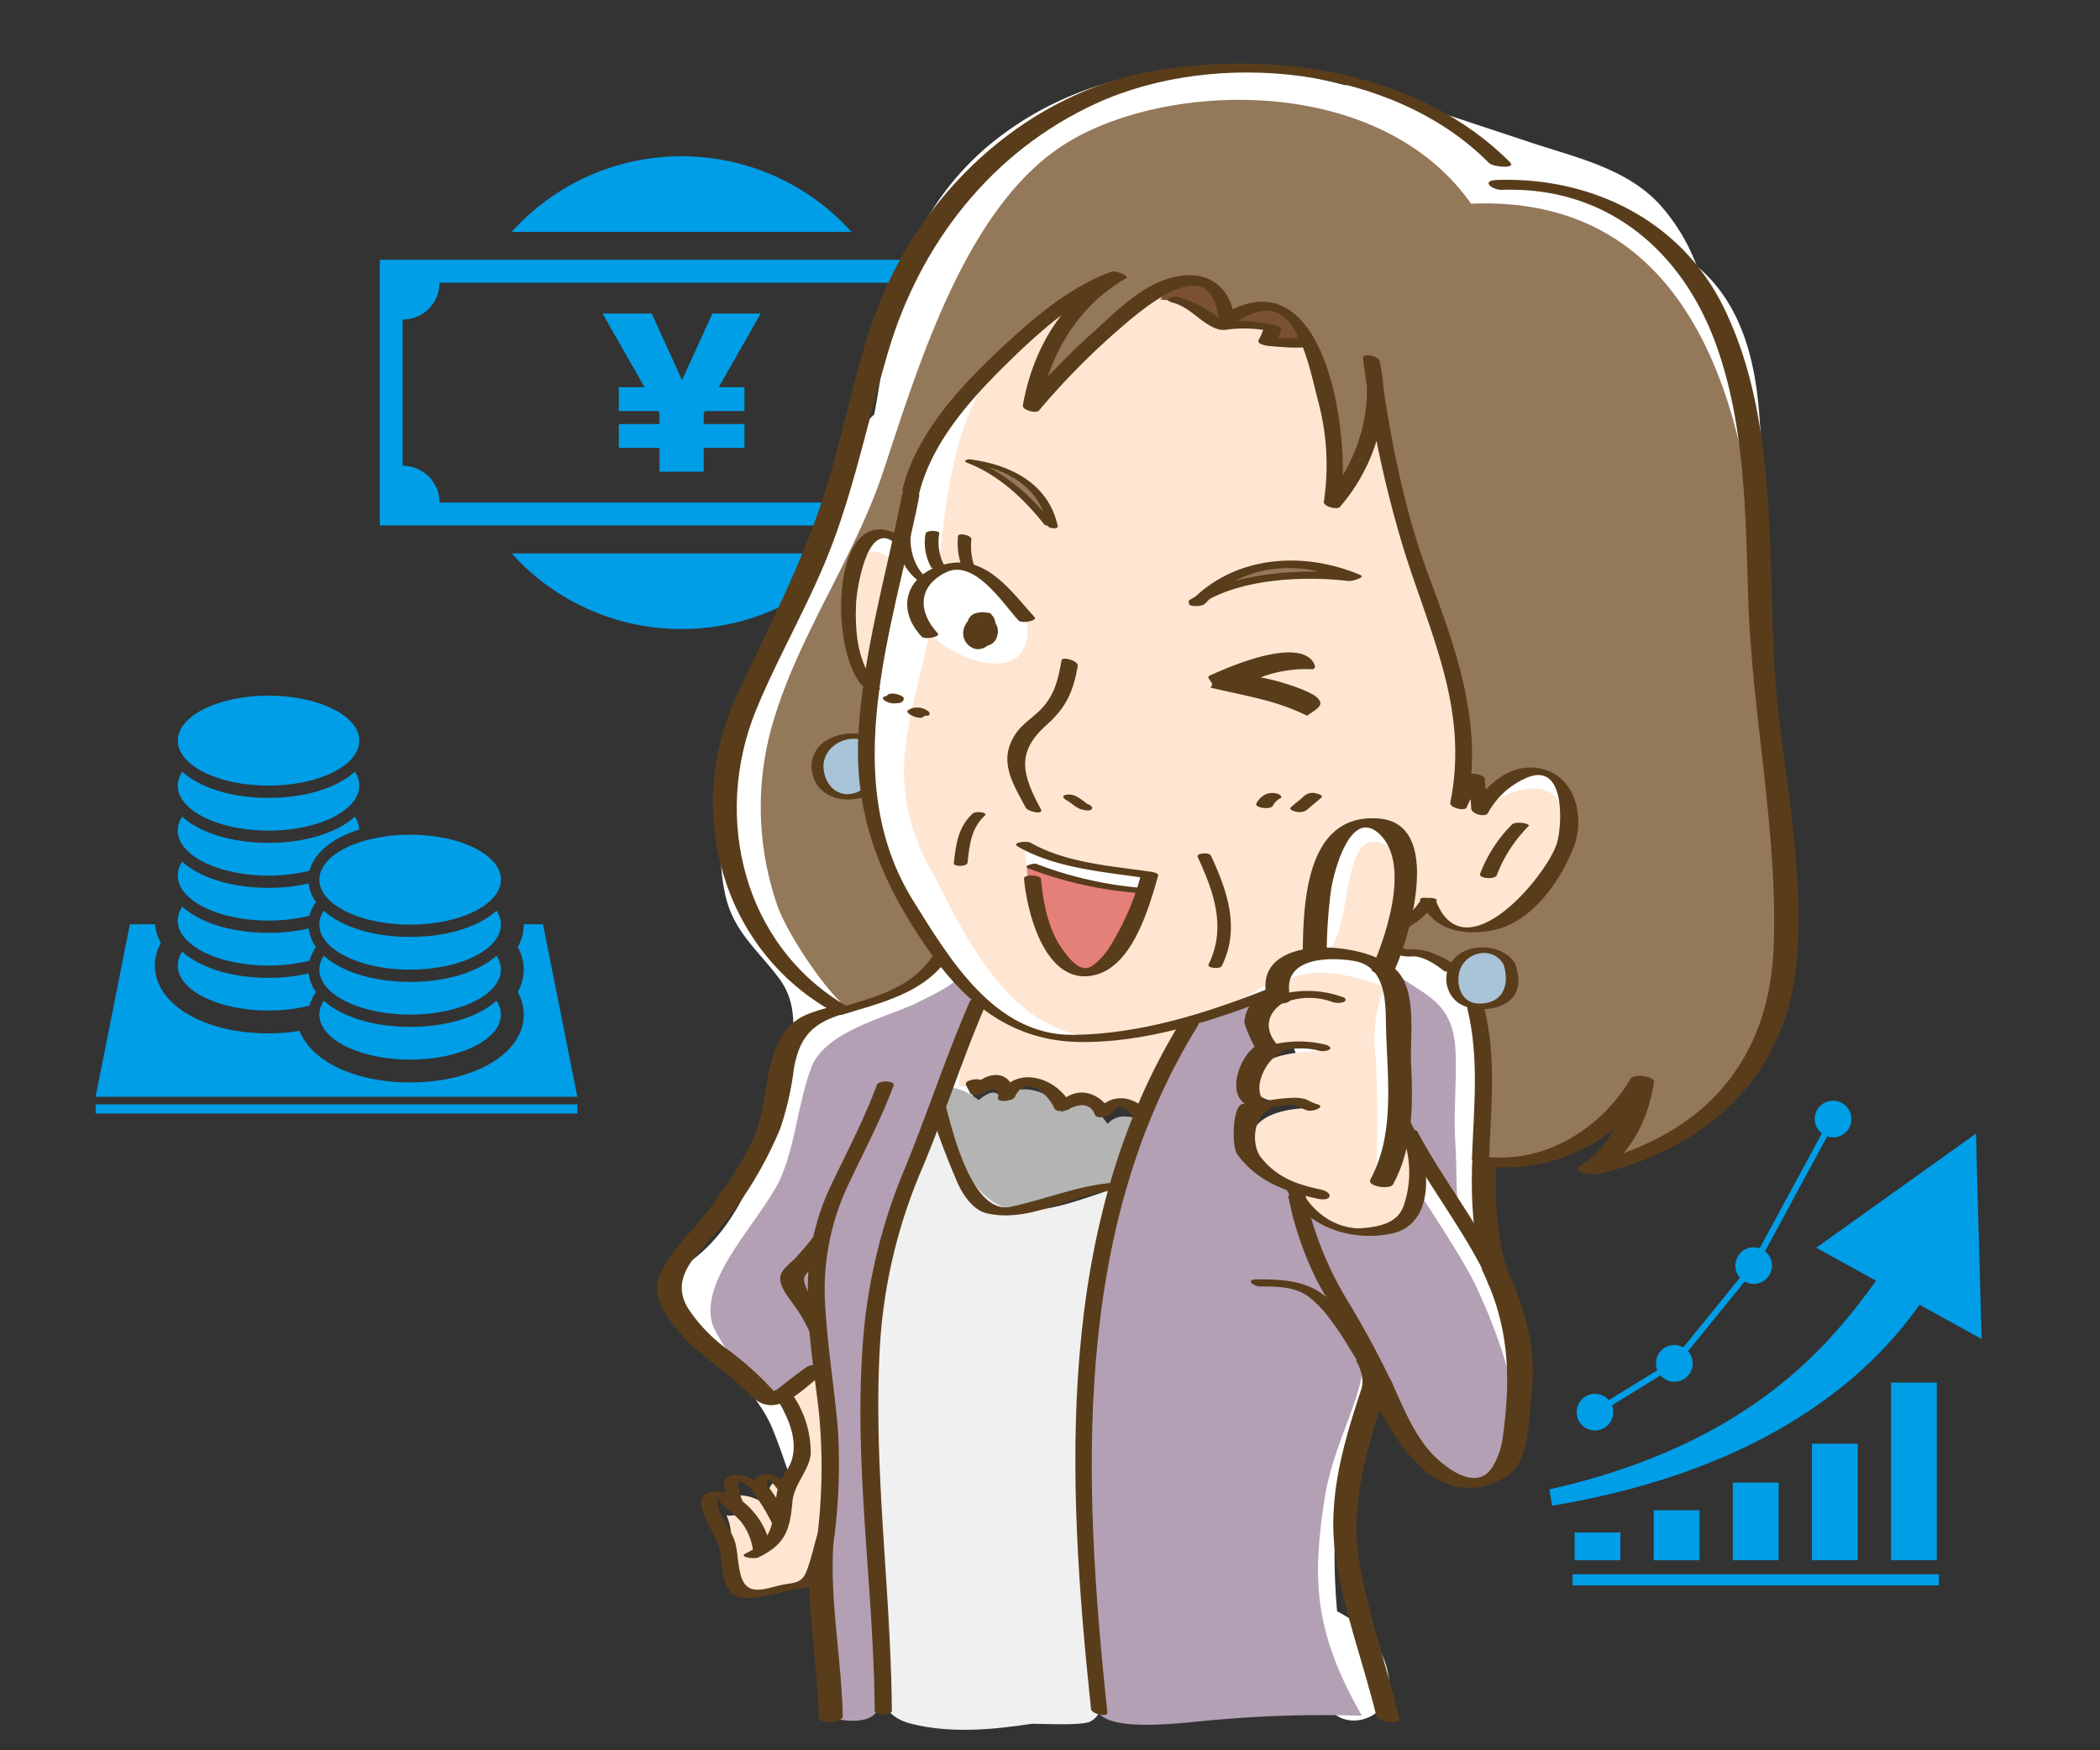 <svg xmlns="http://www.w3.org/2000/svg" xmlns:xlink="http://www.w3.org/1999/xlink" viewBox="0 0 300 250"><rect x="0" y="0" width="300" height="250" fill="#333333" stroke="none"/><defs><style>.a{fill:none;}.b{fill:#009ee7;}.c{fill:#fff;}.d{fill:#ffe6d2;}.e{fill:#7a5231;}.f{fill:#b4a0b4;}.g{fill:#94785a;}.h{fill:#b4b4b4;}.i{fill:#f0f0f0;}.j{fill:#e48078;}.k{fill:#a9c4d8;}.l{fill:#593d1b;}.m{clip-path:url(#a);}.n{clip-path:url(#b);}.o{fill:#583c1b;}</style><clipPath id="a"><path class="a" d="M119.94,220.152l1.616,26.342-2.486.5-3.479-.87-.684-18.452s1.368-2.8,2.424-5.469.931-2.112.931-2.112Z"/></clipPath><clipPath id="b"><path class="a" d="M114.646,174.737c-2.45,2.306-7.639,4.613-6.342,8.793a18.449,18.449,0,0,0,7.929,9.226c-.289-6.055,1.008-12.686,1.153-18.595Z"/></clipPath></defs><title>050_04</title><path class="b" d="M54.258,75.052H140.48V37.115H54.258Zm82.953-8.531a5.264,5.264,0,0,0-5.264,5.264H62.788a5.264,5.264,0,0,0-5.264-5.264V45.645a5.264,5.264,0,0,0,5.264-5.264h69.159a5.264,5.264,0,0,0,5.264,5.264Z"/><polygon class="b" points="97.407 54.226 97.469 54.226 101.772 44.783 108.675 44.783 102.671 55.308 106.353 55.308 106.353 58.714 100.719 58.714 100.532 59.024 100.532 60.572 106.353 60.572 106.353 63.977 100.532 63.977 100.532 67.383 94.217 67.383 94.217 63.977 88.398 63.977 88.398 60.572 94.217 60.572 94.217 59.024 94.03 58.714 88.398 58.714 88.398 55.308 92.081 55.308 86.076 44.783 93.103 44.783 97.407 54.226"/><path class="b" d="M97.368,22.321a32.589,32.589,0,0,0-24.27,10.8h48.537a32.585,32.585,0,0,0-24.267-10.8"/><path class="b" d="M97.368,89.846a32.585,32.585,0,0,0,24.267-10.8H73.1a32.588,32.588,0,0,0,24.27,10.8"/><path class="b" d="M51.328,105.788c0,3.549-5.8,6.425-12.967,6.425S25.4,109.337,25.4,105.788s5.805-6.425,12.966-6.425,12.967,2.877,12.967,6.425"/><path class="b" d="M38.361,113.964c-5.329,0-9.811-1.458-12.331-3.739a3.6,3.6,0,0,0-.635,1.987c0,3.548,5.805,6.425,12.966,6.425s12.967-2.877,12.967-6.425a3.6,3.6,0,0,0-.636-1.987c-2.52,2.281-7,3.739-12.331,3.739"/><path class="b" d="M71.557,125.645c0,3.549-5.805,6.425-12.967,6.425s-12.966-2.876-12.966-6.425,5.805-6.425,12.966-6.425,12.967,2.877,12.967,6.425"/><path class="b" d="M58.59,133.822c-5.329,0-9.811-1.457-12.331-3.739a3.6,3.6,0,0,0-.635,1.987c0,3.548,5.805,6.425,12.966,6.425s12.967-2.877,12.967-6.425a3.6,3.6,0,0,0-.636-1.987c-2.52,2.282-7,3.739-12.331,3.739"/><path class="b" d="M58.59,140.246c-5.329,0-9.811-1.458-12.331-3.739a3.6,3.6,0,0,0-.635,1.987c0,3.548,5.805,6.425,12.966,6.425s12.967-2.877,12.967-6.425a3.6,3.6,0,0,0-.636-1.987c-2.52,2.281-7,3.739-12.331,3.739"/><path class="b" d="M58.59,146.671c-5.329,0-9.811-1.458-12.331-3.739a3.6,3.6,0,0,0-.635,1.987c0,3.548,5.805,6.425,12.966,6.425s12.967-2.877,12.967-6.425a3.6,3.6,0,0,0-.636-1.987c-2.52,2.281-7,3.739-12.331,3.739"/><path class="b" d="M51.317,118.5a3.627,3.627,0,0,0-.624-1.851c-2.519,2.281-7,3.739-12.332,3.739s-9.811-1.458-12.331-3.739a3.6,3.6,0,0,0-.635,1.987c0,3.548,5.805,6.425,12.966,6.425a24.182,24.182,0,0,0,5.867-.7c.659-2.573,3.3-4.683,7.089-5.864"/><path class="b" d="M45.139,128.841a5.564,5.564,0,0,1-1.039-2.647,25.828,25.828,0,0,1-5.739.62c-5.329,0-9.811-1.458-12.331-3.739a3.6,3.6,0,0,0-.635,1.987c0,3.548,5.805,6.425,12.966,6.425a24.182,24.182,0,0,0,5.867-.7,5.756,5.756,0,0,1,.779-1.748Z"/><path class="b" d="M45.139,135.266a5.563,5.563,0,0,1-1.039-2.649,25.706,25.706,0,0,1-5.739.622c-5.329,0-9.811-1.459-12.331-3.739a3.591,3.591,0,0,0-.635,1.985c0,3.549,5.805,6.425,12.966,6.425a24.185,24.185,0,0,0,5.867-.695,5.746,5.746,0,0,1,.779-1.748Z"/><path class="b" d="M45.139,141.691a5.563,5.563,0,0,1-1.039-2.649,25.706,25.706,0,0,1-5.739.622c-5.329,0-9.811-1.459-12.331-3.739a3.591,3.591,0,0,0-.635,1.985c0,3.549,5.805,6.426,12.966,6.426a24.233,24.233,0,0,0,5.867-.7,5.746,5.746,0,0,1,.779-1.748Z"/><path class="b" d="M77.573,132.016H74.821c0,.018,0,.036,0,.054a6.57,6.57,0,0,1-.856,3.2,6.678,6.678,0,0,1,.856,3.223,6.573,6.573,0,0,1-.856,3.2,6.672,6.672,0,0,1,.856,3.223c0,5.525-6.98,9.692-16.235,9.692-7.9,0-14.122-3.039-15.783-7.363a28.281,28.281,0,0,1-4.445.356c-9.256,0-16.234-4.169-16.234-9.695a6.693,6.693,0,0,1,.854-3.221,6.7,6.7,0,0,1-.819-2.673h-3.6l-4.9,24.64H82.476Z"/><rect class="b" x="13.663" y="157.745" width="68.813" height="1.297"/><path class="b" d="M283.091,191.253l-.814-29.334-22.816,16.3,8.557,4.721c-6.47,8.864-17.71,23.268-46.669,29.8l.387,2.327c30.421-5.07,45.345-18.5,52.48-28.709Z"/><rect class="b" x="224.949" y="218.892" width="6.542" height="3.964"/><rect class="b" x="236.248" y="215.719" width="6.542" height="7.137"/><rect class="b" x="247.548" y="211.755" width="6.542" height="11.101"/><rect class="b" x="258.847" y="206.205" width="6.542" height="16.651"/><rect class="b" x="270.147" y="197.482" width="6.542" height="25.374"/><rect class="b" x="224.652" y="224.864" width="52.334" height="1.586"/><path class="b" d="M261.871,157.221a2.606,2.606,0,0,0-1.606,4.668l-8.886,16.417a2.587,2.587,0,0,0-1.675-.017,2.617,2.617,0,0,0-1.138,4.21l-8.09,9.958a2.608,2.608,0,0,0-3.766,3.1c.018.052.046.1.067.148l-6.954,4.279a2.616,2.616,0,1,0,.514.9c-.019-.052-.047-.1-.068-.148l6.955-4.279a2.616,2.616,0,1,0,3.918-3.467l8.1-9.947a2.611,2.611,0,0,0,2.9-4.324l8.886-16.407a2.612,2.612,0,1,0,.841-5.084"/><path class="c" d="M252.005,93.542c-.183-11.464.208-23.105-.695-34.537-.638-8.074-2.721-15.8-8.917-21.017A27.423,27.423,0,0,0,237,29.1c-4.7-5.038-11.849-6.606-18.142-8.689l-24.174-8a5.046,5.046,0,0,0-2.479-.234c-17.473-4.587-36.515-3.339-50.9,8.55a40.247,40.247,0,0,0-13.084,20.654c-1.594,5.857-2.2,11.9-3.335,17.823a5.973,5.973,0,0,0-1.657,2.326c-4.616,11.216-9.4,22.379-13.814,33.677-3.865,9.9-8.15,21.771-5.82,32.537,1.156,5.344,4.7,7.949,7.767,12.093,3.216,4.348,1.819,10.054.5,14.852-2.433,8.876-5.291,19.544-13.027,25.337-1.633,1.223-3.16,3.463-2.3,5.647,3.018,7.644,10.884,11,13.931,18.67,3.555,8.952,5.71,18.662,8.445,27.893.446,1.506,1.809,3.265,3.492,3.492,11.78,1.595,23.563-.7,35.4-.48a142.347,142.347,0,0,1,17.33,1.339,82.333,82.333,0,0,1,8.3,1.206,26.873,26.873,0,0,0,7.561,7.271c3.064,1.968,7.787-.571,7.523-4.317-.372-5.29-3.389-8.531-7.5-10.586a91.335,91.335,0,0,1-.2-13.711,4.212,4.212,0,0,0,.739-1.806c1.017-6.034,2.418-12.586,5.311-18.04,1.419-2.677,2.668-3.011,5.613-2.988,1.281.01,2.519,0,3.748-.093q1.024,1.953,2.05,3.906c2.589,4.933,11.1,1.53,9.139-3.853a92.53,92.53,0,0,1-5.659-34.361c.264-9.955.985-19.925-4.279-28.84a5.367,5.367,0,0,0-.657-.879,26.463,26.463,0,0,0,3.114-3.351c1.474-1.892,5.242-9.5,8.521-7.953a5.2,5.2,0,0,0,6.059-.782c3.66-3.585,5.6-8.029,7.394-12.754,2.4-6.34,4.661-12.74,6.869-19.15q1.519-4.409,3.007-8.832c.013,2.386.026,4.771.064,7.151.133,8.309.394,16.627.392,24.937,0,3.279.112,6.969-1.365,10-.893,1.835-4.229,5.336-6.6,3.463-5-3.95-12.118,3.08-7.071,7.071,6.809,5.385,16.209,3.494,21.154-3.607C254.483,116.9,252.165,103.58,252.005,93.542ZM124.388,160.007c-1.27-3.135-2.185-6.317-1.235-7.352,1.366-1.488,5.464-2.348,7.282-3.124l1.223-.522c-.141.244-.278.482-.407.714A78.23,78.23,0,0,1,124.388,160.007Zm-11.34-39.767c.381-6.465,2.473-12.852,4.683-18.895,1.63-4.458,3.375-8.879,5.17-13.282a82.631,82.631,0,0,0-1.759,8.494c-2.7,7.538-5.345,15.442-3.953,22.874,1.791,9.559,9.917,11.514,16.127,17.3a19.206,19.206,0,0,0-7.708,2.652,4.673,4.673,0,0,0-1.942,2.252l-.747.318a18.081,18.081,0,0,0-3.064-7.363c-1.6-2.249-3.969-3.954-5.4-6.3C112.972,125.84,112.883,123.028,113.048,120.24Zm76.7,68.609a37.327,37.327,0,0,0-4.664,9.662,4.206,4.206,0,0,0-2.267,2.979,102.076,102.076,0,0,0-1.786,12.055,5.15,5.15,0,0,0-1.356,2.4,26.148,26.148,0,0,0-.595,11.011c-2.93-.4-5.776-.632-8.194-.891a149.442,149.442,0,0,0-22.447-.7c-6.894.3-13.9,1.464-20.819.977-2.348-8.246-4.476-16.669-7.507-24.657a32.434,32.434,0,0,0-6.228-10.717c-1.753-1.9-4.421-3.521-6.22-5.6a45.741,45.741,0,0,0,9.957-16.077c.422.821.837,1.6,1.225,2.317a5.042,5.042,0,0,0,7.853,1.012,93.406,93.406,0,0,0,11.422-14.831,74.013,74.013,0,0,0,5.288-9.665c.644-.025,1.288-.056,1.932-.083q2.011,2.672,4.061,5.317c2.343,3.013,7.544,1.149,8.357-2.207.906-3.736,6.772-3.331,9.813-3.763a47.66,47.66,0,0,0,9.877-2.43,51.968,51.968,0,0,0,7.242-3.329c-.06,2.132-.1,4.266-.093,6.4.014,5.483,6.52,6.169,9.041,2.59q2.046,11.344,4.094,22.689c.484,2.684,2.812,3.753,5.08,3.534.355,2.336.8,4.656,1.322,6.96C198.749,184.284,193.626,183.358,189.748,188.849ZM229.766,81.013q-2.664,7.792-5.486,15.529c-1.445,3.959-2.646,8.3-5.126,11.754-5.726-.635-10.723,2.9-14.366,7.9-1.941,2.659-3.56,5.046-6,6.868l-1.779-9.857c-.852-4.722-8.878-4.825-9.643,0q-1.174,7.421-1.856,14.874c-.16.051-.321.1-.48.15a87.024,87.024,0,0,0-11.584,5.219,39.473,39.473,0,0,1-14.392,3.835c-2.948.264-5.907.452-8.871.6q-4.83-6.648-9.338-13.521c-4.123-6.31-10.03-13.564-10.163-21.412-.016-.949.021-1.91.089-2.877C131.8,97,132.836,93.93,133.7,90.806c3.765-13.566,6.292-27.434,8.821-41.271a5.248,5.248,0,0,0-4.3-6.159,30.514,30.514,0,0,1,7.922-13.6c12.056-11.626,29.8-11.853,45.026-7.518a5.657,5.657,0,0,0,.891.173c6.787,4.914,14.323,8.5,21.74,12.369,7.539,3.928,16.62,8.549,21.206,16.063.007.012.013.025.021.037.489,3.12.9,6.256,1.282,9.4a49.939,49.939,0,0,1-1.378,5.074C233.3,70.614,231.541,75.82,229.766,81.013Z"/><path class="d" d="M143.77,50.736c-9.362,9.079-8.794,27.8-10.78,38.3-.852,5.391-3.122,12.483-3.689,18.157a27.855,27.855,0,0,0,3.691,17.025c5.39,10.5,12.2,25.25,26.384,23.831,9.647-.85,26.1-6.808,28.088-15.6.852-4.255.635-13.074,6.309-14.492,8.229-1.986,5.891,8.251,6.458,12.506a10.509,10.509,0,0,1-.567,2.554c1.7-1.135,2.554-3.688,4.823-3.972,3.405,9.929,15.321,0,17.59-5.675.852-1.985,1.986-8.225-.283-9.929-3.216-2.414-9.149,1.073-10.568,2.775,0-1.985.637-2.775.354-4.478a17.213,17.213,0,0,0-2.837,1.987c3.12-8.229-1.986-21.28-4.823-29.223-2.837-8.8-5.674-17.59-6.526-26.669-1.135,4.255-3.121,9.646-6.525,13.05,1.135-5.106,0-11.064-.852-15.887-1.134-6.242-2.837-6.809-8.795-6.809,0-.568.284-.852.568-1.419-3.405-.568-5.39-.568-8.511-1.986-2.553-1.135-5.958-3.688-9.079-2.553-5.107,1.7-12.483,10.5-16.172,14.469,1.986-5.958,3.973-10.5,7.944-15.037a40.328,40.328,0,0,0-15.6,12.768"/><path class="d" d="M127.6,80.243c-.567-.567-1.986-1.7-3.121-1.418-6.525.851-2.27,14.469-.567,17.874,2.837-4.823,2.837-11.065,4.255-16.172"/><path class="d" d="M197.962,137.553c1.135-2.837,4.256-14.469.284-16.739-7.945-4.255-3.973,16.172-10.5,15.6,3.405-1.418,10.5.851,10.781,4.824-3.972-1.7-14.47-4.824-16.455,1.418h1.135c-2.27.851-4.54,4.823-1.7,6.809,1.7,1.135,4.824-1.419,7.377.568-2.837.284-9.363.284-9.93,4.255-.568,3.688,5.958,3.121,8.511,3.972-3.971,0-9.929,1.135-8.511,6.242.851,3.121,7.661,7.661,10.5,9.646,8.8,6.809,17.306-3.972,10.213-11.632-.567,1.986-1.135,4.539-3.121,6.242.284-5.958.284-11.632,0-17.591a20.214,20.214,0,0,1,.568-8.227c.567-1.986,2.269-2.837,1.418-5.675"/><path class="d" d="M116.536,196.282c-.284.568-1.986,1.7-3.405,2.553,3.124,8.224-.848,11.913-2.269,21.279.851-1.7,1.985-5.107,1.419-6.81-1.419-3.687-3.405-.284-2.271,2.271a6.028,6.028,0,0,0-4.255-1.987,14.991,14.991,0,0,0,.851,3.405c-1.418-1.134-1.7-.284-2.837-.568,2.27,4.824-2.048,11.228,3.407,11.062,9.362-.284,9.36-1.7,10.5-7.09,1.134-6.241,3.972-18.441-.284-23.831"/><path class="d" d="M169.023,146.348c1.135,1.7-4.823,10.214-5.958,12.484-.851-2.27-3.405-1.986-4.823-.284-1.986-1.986-4.54-.851-6.809-1.418-2.27-.852-4.54-4.256-6.526-.284-1.135-2.27-3.12-3.121-4.539-1.135a14.231,14.231,0,0,0-3.4-.568c.283-3.688,1.134-8.227,2.837-11.348,5.39,1.418,9.93,4.823,15.888,4.823,4.539,0,9.079-2.27,13.618-3.121"/><path class="c" d="M145.759,87.336c.567,1.135,1.7,2.269.567,5.106-2.871,7.193-22.7-3.971-13.051-10.5,5.107-3.12,10.214,3.405,13.051,6.81"/><path class="e" d="M187.18,49.034c-1.7-4.539-6.808-7.376-11.915-3.4h0c.567-6.526-5.675-7.094-9.363-3.121a.277.277,0,0,1-.284.283,10.613,10.613,0,0,1,5.108,1.419,15.871,15.871,0,0,0,5.674,2.269c1.985.284,3.688,0,5.674.851-.568.284-.852,1.136-1.7,1.419,2.269-.567,4.823,0,7.092,0"/><path class="f" d="M136.683,139.814c-.851,1.135-3.972,2.554-6.242,3.688-4.539,1.986-12.484,3.972-14.469,8.8-1.986,5.106-2.27,11.064-4.54,16.171-2.837,5.958-11.632,14.186-9.646,20.711.851,2.27,5.674,9.363,7.944,10.214,1.986.567,8.8-3.972,7.944-7.093,1.418,7.944,1.418,17.59,1.135,25.818-.284,4.256-1.986,9.078-1.7,13.334s2.268,9.368,1.985,13.908c-.567,0,5.674,1.7,6.525-1.7.851-2.269.569-9.935.285-12.488-.284-5.958-.568-11.632-.568-17.59,0-13.051-1.985-26.67,2.554-39.153,1.986-5.675,5.106-10.781,6.809-16.739,1.7-5.107,1.986-11.065,4.539-15.6-.567-.284-1.7-1.419-2.27-1.7"/><path class="f" d="M179.807,142.651c-1.134,1.419-8.511,1.7-10.781,3.972-3.4,3.121-6.525,13.051-8.227,17.307-2.271,6.241-2.838,12.767-3.972,19.009-2.27,14.185-2.27,28.087-1.7,42.273,0,4.54-.567,15.32,1.7,19.292,1.985,3.121,13.051,1.418,17.022,1.135a171.414,171.414,0,0,1,20.711-.567c-6.81-11.911-7.093-19.288-5.391-30.636.852-5.674,2.837-9.646,4.539-14.753.567-1.986,1.135-3.405.852-5.391-.284-2.269-3.972-7.666-5.107-9.935,5.391,5.958,10.212,28.378,20.994,27.243,11.916-1.134,3.405-21.278.851-26.953-1.418-3.4-6.241-10.787-8.51-14.192-1.986,4.256-5.39,5.958-9.93,4.823-4.539-.851-5.674-3.688-8.8-6.242-4.54-3.688-6.242-3.4-5.674-9.362,0-3.121-.284-8.511,3.4-10.214a6,6,0,0,1-.567-7.092"/><path class="f" d="M198.816,138.4c3.121,3.405,8.512,3.689,9.078,11.065.284,4.54-.283,9.079,0,13.619.284,4.255,0,6.815.567,10.787-3.687-6.242-8.226-10.22-8.794-17.313-.567-5.39,1.419-14.469-1.7-19.009"/><path class="g" d="M123.344,98.4c0-.317-.356-.646.219-1.113.709,3.3-.846,6.831-.5,10.192.4,3.916.131,7.959,1.418,11.632a63.444,63.444,0,0,0,9.6,17.8c-3.578,5.1-9.487,6.037-12.947,7.191-3.357-2.723-8.525-10.571-9.99-14.5a42.839,42.839,0,0,1-.284-27.8c3.689-11.632,11.175-22.32,15.147-33.953,5.107-15.32,11.806-38.11,25.992-47.189s44.929-10.325,58.156,8.437c39.8-1.7,41.5,47.1,41.5,67.526,0,20.143,17.861,57.666-22.111,69.4,2.381-2.722,6.124-7.652,4.423-11.057-4.823,9.362-14.068,9.97-22.113,11.057-.852-6.526,4.261-31.313-12.763-29.611.568-2.27,1.136-3.688,1.136-5.674a7.815,7.815,0,0,0,4.256-2.269c4.822,10.213,16.744,0,19.014-6.529,2.269-7.093.85-8.8-1.7-10.782-2.27-1.985-5.674-1.134-10.213,4.256,0-.851-.857-2.833-.857-3.685-.567.284-1.7.284-2.554,1.135,3.973-5.957-1.7-19.576-3.687-25.25a150.179,150.179,0,0,1-7.939-30.928c-.85,6.241-1.986,10.5-6.242,15.32,0-6.241-1.14-37.447-14.475-26.1-1.413-8.514-6.8-6.528-13.046-2.272-5.674,5.106-12.483,11.064-15.609,13.9,1.992-6.812,3.977-11.919,10.5-17.025-14.186,7.943-26.953,20.711-28.939,38.3-4.539-6.809-7.1,3.975-7.666,6.528-1.418,4.257,1.042,9.315,1.987,12.2"/><path class="h" d="M162.217,159.68c-.284,0-2.554-.852-3.972.85-1.419-1.7-1.137-1.986-2.272-2.554-1.135-1.7-2.838-.284-4.256.851-1.136-3.12-6.81-4.538-8.512-1.7-.851-1.7-1.984-1.135-3.4,0-1.773-1.451-4.106-2.114-4.826-1.7-.752.429-1.13,1.714-1.135,3.121-.007,1.973,1.8,4.654,2.273,5.958,1.7,5.107,4.536,8.511,7.09,8.511,4.4,0,13.9-3.4,15.888-3.688.567-.851,1.7-3.972,3.124-9.929"/><path class="i" d="M158.812,169.609c-2.837,11.349-3.121,24.683-3.972,37.166-.568,10.782,1.418,22.13,1.986,32.912.284,2.837,1.135,5.106-1.135,6.241-1.419.568-6.525.284-8.228.284-5.674.851-11.632,1.418-17.306,0-6.525-1.7-3.688-7.66-3.688-13.335-.284-5.958-1.7-12.483-1.986-18.725-.568-11.915,0-24.683,2.553-36.315,1.135-5.674,3.689-13.9,7.66-18.441,1.419,5.106,4.54,12.483,9.93,13.334,4.54.851,10.5-1.7,14.186-2.837"/><path class="j" d="M162.833,127.63c-1.134,3.709-5.671,13.559-10.205,10.467-3.916-2.678-5.84-10.477-5.944-14.393a76.432,76.432,0,0,0,16.046,3.72"/><path class="c" d="M163.863,125.157c-.1,1.133-.515,1.236-.927,2.164h-.206a35.508,35.508,0,0,1-7.316-.928,67.617,67.617,0,0,1-6.491-2.06c-1.237-.413-2.164-.722-2.164-.516a8.859,8.859,0,0,1-.309-2.473c.1-.206-.1-.618-.1-.721,5.049,3.4,11.437,3.3,17.207,4.946"/><path class="k" d="M123.584,105.4a7.3,7.3,0,0,0-2.594-.289c-7.784,1.73-3.46,11.533,2.594,8.073"/><path class="l" d="M124.042,105.136a7.336,7.336,0,0,0-5.794.5A4.37,4.37,0,0,0,116,110.214c.621,3.942,5.261,4.842,8.315,3.2.547-.294-1.061-.675-1.465-.458-2.554,1.373-4.909-.354-5.187-3.1-.3-2.937,2.82-4.918,5.461-4.191.5.137,1.992-.235.916-.532Z"/><path class="l" d="M128.891,70.558c-2.256,11.5-5.677,22.821-6.273,34.583-.6,11.892,3.71,21.744,10.5,31.256,5.145,7.211,11.716,12.206,20.751,12.425,9.856.239,19.938-3.171,28.983-6.739.774-.305-1.457-.945-2.054-.709-8.731,3.443-18.025,6.331-27.481,6.44-11.173.131-17.653-10.811-22.839-19.126-11-17.634-2.779-39.357.856-57.879.126-.643-2.3-.978-2.439-.251Z"/><path class="l" d="M129.307,76.983c-10.513-7.2-11.235,16.064-5.878,21.232.466.451,2.8.58,2.174-.025-3.1-2.99-3.476-7.891-3.312-11.945.076-1.89,1.485-11.486,5.173-8.96.511.35,2.9.419,1.843-.3Z"/><path class="l" d="M202.887,128.554c1.777,4.272,5.888,5.084,10.109,4.375,5.641-.948,9.885-6.946,11.81-11.912,1.6-4.123.373-9.888-4.339-11.144-4.442-1.184-8.12,2.116-10.279,5.644l2.369.631c-.086-1.632-.334-3.238-.439-4.867-.04-.615-1.9-1-2.285-.609a10.944,10.944,0,0,0-2.655,3.985l2.369.631c2.38-11.695-1.369-22.118-5.414-32.967-3.744-10.036-5.608-20.242-7.065-30.808l-2.351-.356c1.755,7.14-.792,14.934-5.522,20.387l2.293.747c1.638-10.032-2.2-37.065-17.343-26.975l2.284.608c-.567-5.516-4.539-7.729-9.682-6.086-4.283,1.368-7.909,5.249-11.171,8.153a94.337,94.337,0,0,0-9.38,9.794l2.293.746c1.386-7.818,5.408-14.782,12.394-18.8.564-.325-1.583-1.117-2.067-.942-6.432,2.324-12.054,7.383-16.92,12.013-5.437,5.176-11.153,11.662-12.975,19.141-.169.691,2.206,1.3,2.369.632,1.824-7.485,7.459-13.663,12.824-18.911,4.679-4.579,10.367-9.593,16.619-11.851l-2.068-.942C151.6,42.934,147.521,50.005,146.121,57.9c-.121.682,1.909,1.2,2.293.746a104.769,104.769,0,0,1,11.477-11.639c4.037-3.511,13.183-11.2,14.187-1.439.071.692,1.838.906,2.284.608,3.6-2.4,6.624-2.795,8.839,1.392,1.539,2.909,2.262,6.454,3.075,9.622a35.093,35.093,0,0,1,.844,14.47c-.113.687,1.9,1.2,2.293.747,4.877-5.624,7.463-13.536,5.655-20.893-.158-.646-2.458-1.131-2.351-.356a164.47,164.47,0,0,0,6.02,27.949c3.836,12.03,9.086,22.55,6.441,35.551-.141.691,2.114,1.3,2.369.631a10.727,10.727,0,0,1,2.5-3.755l-2.285-.609c.1,1.538.341,3.052.422,4.593.039.739,1.976,1.274,2.369.631a11.363,11.363,0,0,1,5.888-5.186c5.278-1.881,4.685,7.127,3.992,9.423-1.409,4.666-13.028,18.553-17.2,8.525-.284-.68-2.594-.94-2.351-.356Z"/><path class="l" d="M212.593,166.627A24.66,24.66,0,0,0,236.2,154.772l-3.333-.545c-.76,4.883-2.874,9.7-7.224,12.366-1.256.768,2.1,1.232,2.589,1.117,16.009-3.724,27.316-14.4,28.509-31.192.824-11.614-1.331-23.263-2.689-34.753-.777-6.572-.8-13.228-1.02-19.835-.428-12.891-1.047-26.545-6.928-38.294-6.16-12.307-18.918-18.389-32.265-17.933-2.334.079-.718,1.464.765,1.414,14.958-.51,25.78,8.709,30.627,22.32,4.058,11.4,4.14,24.008,4.511,35.957.51,16.408,4.128,32.662,3.668,49.074-.221,7.9-2.241,15.021-7.465,21.071-5.094,5.9-12.577,9.213-20.02,10.945l2.589,1.117c4.614-2.821,6.955-7.8,7.766-13,.145-.933-2.923-1.244-3.332-.545-4.092,6.987-11.946,11.961-20.21,11.21-2.013-.184-2.174,1.181-.149,1.365Z"/><path class="l" d="M215.747,23.209c-12.916-13.062-33.983-16.154-51.4-12.984-17.1,3.112-31.434,16.055-38.163,31.78-3.746,8.755-5.236,18.294-8.034,27.356-3.273,10.607-8.288,20.067-12.938,30.066-7.5,16.131-2.233,35.864,13.334,44.828.734.424,4.095.431,2.576-.444-14.874-8.565-19.449-27.018-13.065-42.508,3.351-8.129,7.879-15.616,10.961-23.9,3.308-8.9,5.176-18.128,7.87-27.2,4.6-15.493,14.836-28.629,29.735-35.441,17.279-7.9,42.474-5.25,56.079,8.507.639.647,3.916.824,3.042-.06Z"/><path class="l" d="M185.346,48.349c-.09-.1-4.209.032-4.912.007l1.653.905a9.1,9.1,0,0,0,.934-2.136c.144-.418-.882-.678-1.1-.728a23.555,23.555,0,0,0-8.374-.321l1.866.484a17.021,17.021,0,0,0-7.014-4.116c-1-.266-2.449.363-.829.795,2.544.679,4.046,3.007,6.342,3.749a2.7,2.7,0,0,0,1.194.116,18.474,18.474,0,0,1,6.618.255l-1.1-.728a10.449,10.449,0,0,1-.795,1.9c-.424.664,1.322.894,1.653.905.668.023,7.964.93,6.043-1.145-.443-.477-2.791-.607-2.174.059Z"/><path class="k" d="M215.616,137.688a4.147,4.147,0,0,0-3.637-1.983c-5.621,0-5.94,7.46-1.323,7.936,6.625.681,5.291-4.961,5.291-4.961Z"/><path class="l" d="M216.454,137.651c-1.551-2.621-5.988-3.086-8.267-1.146a4.278,4.278,0,0,0,.13,6.733c2.11,1.451,6.329,1.2,7.914-.938,1.033-1.394.725-3.146.223-4.649-.15-.451-1.85-.444-1.676.075.967,2.9-.064,5.752-3.639,5.607-2.289-.092-3.125-2.475-2.682-4.419.666-2.921,4.7-3.933,6.321-1.188C215.04,138.168,216.694,138.056,216.454,137.651Z"/><path class="g" d="M171.04,86.141c6.267-7.163,16.26-6.333,22.257-3.64-3.074-.438-16.989-.314-22.326,3.36"/><path class="l" d="M172.121,86.253c5.4-5.709,13.155-6.328,20.157-3.372L193.857,82c-7.353-.871-17.362-.383-23.789,3.623-1.095.683,1.275.8,1.807.47,5.575-3.476,14.433-3.858,20.862-3.1.3.034,2.473-.5,1.579-.878-8.194-3.457-18.027-2.791-24.357,3.906-.644.682,1.715.7,2.162.225Z"/><path class="g" d="M150.4,75.131c-1.153-6.342-6.919-8.649-11.82-9.226h0c4.036,1.442,8.36,5.191,11.244,8.938"/><path class="l" d="M151.108,75.159c-1.292-6.09-6.763-8.8-12.488-9.544-.4-.052-1.191.2-.448.486,4.442,1.713,8.083,5.1,11,8.8.241.3,1.658.347,1.3-.105-3.039-3.848-6.863-7.3-11.489-9.081l-.449.486c5.328.692,9.973,3.353,11.151,8.907.083.39,1.524.519,1.425.056Z"/><path class="l" d="M147.818,88.177c-3.275-3.6-6.7-8.719-12.27-7.7-5.681,1.045-7.921,6.1-3.908,10.433.5.543,2.761.023,2.34-.431-2.854-3.08-2.9-6.73,1.161-8.728,4.025-1.977,8.146,4.441,10.337,6.852.5.547,2.761.033,2.34-.431Z"/><path class="l" d="M141.293,89.116c-.016-.033-.058-.137-.085-.179-.184-.292-1.531-.172-1.432.206a2.319,2.319,0,0,1-.184,1.541l.884-.285h-.289l.562.235-.192-.966c-.031-.15-.06-.3-.091-.452.027.133.06-.019.2-.155l-1.345.049c.188.386.552.931.368,1.383a7.226,7.226,0,0,0-.4,1.136l1.431-.206c-.478-.584-1.47-1.9-.64-2.6.07-.059.115-.037-.01-.048a.979.979,0,0,1,.4.148,1.358,1.358,0,0,1,.6.958,2.512,2.512,0,0,1-.289,1.537c-.255.506-.106.005.282.189a1.429,1.429,0,0,1-.4-.326,3.669,3.669,0,0,1-.969-2.337.956.956,0,0,1,.375-.891c.1-.053-.008-.043.16.049a.9.9,0,0,1,.309.346,3.142,3.142,0,0,1,0,2.4,3.5,3.5,0,0,1-.542,1.042,1.035,1.035,0,0,1-.336.285q.695.034.4-.053a1.39,1.39,0,0,1-.372-.289,2.127,2.127,0,0,1-.532-2.139c.128-.47.785-1.654,1.4-1.587a1.4,1.4,0,0,0,.993-.195c.253-.209-.123-.358-.3-.378a3.259,3.259,0,0,0-3.519,2.13,2.312,2.312,0,0,0,1.713,3.044c2.149.232,3.285-2.515,2.623-4.283-.387-1.034-1.609-1.094-2.537-.87a1.6,1.6,0,0,0-1.217,2.125,3.472,3.472,0,0,0,1.607,2.377,1.772,1.772,0,0,0,2.468-1c.626-1.749-.554-2.931-2.274-2.863a1.88,1.88,0,0,0-1.7.965c-.371.886.4,1.918.921,2.552.254.31,1.334.22,1.431-.206s.39-.817.445-1.235a2.8,2.8,0,0,0-.478-1.436c-.164-.336-1.141-.152-1.345.05-.225.225-.4.318-.335.64q.123.623.249,1.246c.041.211.4.235.562.235h.289c.226,0,.77-.021.884-.285a2.607,2.607,0,0,0,.221-1.7l-1.432.206c.026.043.069.147.086.18.172.359,1.6.144,1.4-.282Z"/><path class="l" d="M136.862,76.565a9.812,9.812,0,0,0,.482,4.21c.244.539,2.094.7,1.887.245a9.214,9.214,0,0,1-.463-3.991c.02-.625-1.89-.937-1.906-.464Z"/><path class="l" d="M132.222,76.244a7.227,7.227,0,0,0,.8,4.78c.294.487,2.18.232,1.885-.255a6.974,6.974,0,0,1-.722-4.573c.113-.415-1.791-.573-1.961.048Z"/><path class="l" d="M128.21,76a7.726,7.726,0,0,0,2.709,6.742c.4.3,2.3.38,1.476-.23-1.665-1.229-2.528-4.077-2.273-6.073.076-.589-1.846-.956-1.912-.439Z"/><path class="l" d="M187.874,95.312s-.289-5.478-14.992,1.153c-.9.407.933,1.045,0,1.729,4.613,1.154,9.225,1.73,13.838,4.037,1.786-1.191,2.435-1.6,1.441-2.595-.864-.865-4.9-2.306-8.072-2.883a18.33,18.33,0,0,1,7.5-1.153"/><path class="l" d="M151.646,94.318c-.452,2.6-.913,4.766-2.737,6.778-1.175,1.3-2.812,2.217-3.8,3.686-2.581,3.823-.49,7.016,1.428,10.582.308.571,2.616,1.076,2.163.233-2.634-4.894-3.631-8.1.8-12.039,2.78-2.471,3.82-4.723,4.465-8.43.131-.756-2.209-1.416-2.314-.81Z"/><path class="l" d="M154.927,114.713q.761.341.313.055c-.18-.128-.351-.27-.526-.406a7.433,7.433,0,0,0-.927-.6,2.22,2.22,0,0,0-1.676-.192c-.529.212.041.614.284.751.825.463,1.35,1.138,2.319,1.353.266.058,1.206.224,1.3-.213s-.824-.686-1.09-.745Z"/><path class="l" d="M138.976,116.182c-2.137,1.963-2.4,4.392-2.721,7.123-.058.491,1.888.527,1.96-.081.295-2.51.494-4.9,2.468-6.716.556-.511-1.325-.677-1.707-.326Z"/><path class="l" d="M171.094,122.39c2.315,5,4.143,10.1,1.56,15.358-.264.538,1.645.723,1.89.225,2.645-5.391.818-10.65-1.557-15.776-.233-.5-2.145-.352-1.893.193Z"/><path class="l" d="M145.472,120.958c5.455,3.1,12.324,3.582,18.406,4.486l-.866-.531a37.52,37.52,0,0,1-4.7,10.677,9.458,9.458,0,0,1-2.2,2.308c-1.646,1.223-3.217-.817-4.12-2.008-2.172-2.861-2.953-6.755-3.258-10.24-.066-.76-2.5-.779-2.446-.16.428,4.9,3.1,15.517,10.164,13.765,5.364-1.33,7.668-9.546,9-14.182.093-.325-.7-.506-.867-.531-5.728-.851-12.222-1.25-17.343-4.163-.548-.311-2.9-.061-1.776.579Z"/><path class="l" d="M186.407,113.608c-.641.613-1.376,1.117-2.018,1.73-.365.348.714.6.844.621a1.883,1.883,0,0,0,1.514-.312c.642-.611,1.376-1.115,2.018-1.729.365-.349-.713-.6-.844-.621a1.881,1.881,0,0,0-1.514.311Z"/><path class="l" d="M180.772,113.476a2.952,2.952,0,0,0-1.282,1.266c-.351.657,2.025.962,2.353.35a2.281,2.281,0,0,1,1.026-1.042c.5-.269-.169-.62-.414-.687a2.377,2.377,0,0,0-1.683.113Z"/><path class="l" d="M130.93,101.069a1.927,1.927,0,0,0-1.23.4c-.519.4,1.605,1.39,2.184.943a.535.535,0,0,1,.5-.175c.489-.01.552-.382.2-.663a2.6,2.6,0,0,0-1.657-.508Z"/><path class="l" d="M126.706,99.4c.034,0,.068-.006.1-.011-.291.007-.947.181-.56.575a2.309,2.309,0,0,0,1.613.495c.5-.011,1.09-.04,1.252-.587.187-.626-2.194-1.183-2.4-.472Z"/><path class="l" d="M189.533,135.729a72.036,72.036,0,0,1,.61-8.557c.259-1.985,2.582-11.755,6.727-8.215,4.828,4.124,1.052,14.981-.9,19.342-.412.921,2.923,1,3.328.093,2.055-4.594,6.909-20.693-2.25-21.473-10.382-.886-10.864,11.742-10.938,19.09-.009.918,3.411.756,3.421-.28Z"/><path class="l" d="M184.349,142.561c-1.449-5.561,4.829-5.978,8.97-5.328,4.405.691,4.627,5.221,4.669,8.683.09,7.5,1.5,15.685-2.231,22.58-.512.945,2.81,1.5,3.263.664,2.906-5.37,2.83-11.445,2.563-17.389-.169-3.783.912-10.261-2.132-13.243-4.422-4.335-20.9-5.374-18.431,4.1.233.893,3.609,1.011,3.329-.063Z"/><path class="l" d="M188.6,169.888c-3.436-.734-6.172-1.726-8.43-4.532-1.438-1.787-1.133-5.7,1-6.821.454-.237.321-.626-.08-.87-2.657-1.612-.265-6.391,1.809-7.2a.382.382,0,0,0,.153-.675c-2.564-2.278-2.433-5.133.712-6.821,1.169-.626-1.938-1.756-2.74-1.326-1.837.985-2.978,2.043-3.252,4.182-.1.752,1.5,3.684,1.436,3.728-2.039,1.443-4.044,6.5-1.179,8.237-1.909-1.158-2.226,5.813-1.261,7.113,2.883,3.88,6.942,5.346,11.53,6.326,1.978.423,2.288-.915.3-1.339Z"/><path class="l" d="M199.08,159.684a14.576,14.576,0,0,1,1.5,12.353c-.817,2.653-3.417,3.15-5.9,3.378-3.72.341-7.248-2.3-8.812-5.489-.33-.673-2.579-.97-2.332-.467,2.784,5.672,9.172,7.919,15.1,6.777,7.229-1.393,5.47-11.876,2.606-16.383-.348-.549-2.672-.964-2.167-.169Z"/><path class="l" d="M199,197.841a135.215,135.215,0,0,0-6.832-12.623,48.408,48.408,0,0,1-5.667-14.491c-.173-.736-2.585-.379-2.441.237a46.9,46.9,0,0,0,4.151,12.1c2.8,5.126,6,9.945,8.461,15.267.276.6,2.663.235,2.328-.487Z"/><path class="l" d="M211.765,181.49c3.854,7.915,4.106,15.254,2.91,23.833a10.7,10.7,0,0,1-1.4,4.1c-2.419,4.119-7.533-.391-9.139-2.273-2.407-2.821-3.909-6.644-5.427-9.988-.378-.833-3.721-.337-3.259.683,3.353,7.387,9.639,18.861,19.587,13.155,3.577-2.052,3.267-8.078,3.73-11.545.872-6.541-.91-12.82-3.746-18.646-.406-.836-3.742-.31-3.259.682Z"/><path class="l" d="M200.165,162.129c3.537,6.588,8.182,12.531,11.629,19.2.308.6,2.685.2,2.328-.487-3.446-6.666-8.092-12.609-11.63-19.2-.32-.6-2.692-.193-2.327.488Z"/><path class="l" d="M168.834,145.674c-18.2,29.308-16.458,65.568-12.971,98.446.073.68,2.409,1.238,2.329.482-3.478-32.8-5.184-68.939,12.974-98.171.3-.483-1.914-1.429-2.332-.757Z"/><path class="l" d="M194.851,197.272c-2.751,8.311-5.333,16.384-4.035,25.181,1.136,7.695,3.96,15.041,5.784,22.578.23.95,3.551,1.4,3.308.389-1.732-7.157-4.183-14.112-5.575-21.355-1.74-9.059,1.031-17.465,3.863-26.021.288-.87-3.019-1.757-3.345-.772Z"/><path class="l" d="M180.062,183.755c2.35.008,4.824-.006,6.823,1.407a15.965,15.965,0,0,1,3.227,3.4c1.635,2.124,2.928,4.5,4.357,6.762.4.629,2.7.568,2.379.056-2.194-3.467-4.155-7.123-7.2-9.937-2.8-2.587-6.49-2.7-10.1-2.711-1.671-.006-.536,1.02.52,1.024Z"/><path class="l" d="M210.3,166.081c-.167,6.119.123,11.855,2.434,17.6.356.883,3.719.706,3.318-.29-2.271-5.639-2.484-11.238-2.321-17.229.027-.977-3.405-1.06-3.431-.076Z"/><path class="l" d="M209.6,143.966c1.766,7.127.929,14.418.673,21.663-.025.694,2.425.76,2.451.054.256-7.245,1.094-14.535-.673-21.663-.191-.775-2.584-.592-2.451-.054Z"/><path class="l" d="M199.208,136.186a5.273,5.273,0,0,0,2.63.412c1.542,0,3.212,1.128,4.391,2.039.514.4,2.851.112,2.127-.448a14.849,14.849,0,0,0-3.872-2.107,7.136,7.136,0,0,0-1.6-.41,9.521,9.521,0,0,0-1.027-.054c-.081,0-1.02-.154-.525.12a2.442,2.442,0,0,0-1.672-.213c-.229.049-.962.381-.454.661Z"/><path class="l" d="M120.384,144.916c5.564-1.723,11.521-3.022,15.057-8.07.344-.492-1.951-.65-2.379-.04-3.274,4.674-8.857,5.792-13.989,7.382-1.513.469.607.946,1.311.728Z"/><path class="l" d="M115.3,195.214c-.872.61-1.717,1.245-2.559,1.9q-.855.672-1.716,1.341-1.575.7.03.818a44.456,44.456,0,0,0-7.241-6.618A22.459,22.459,0,0,1,98.381,187c-2.441-3.794.123-6.8,2.7-9.583a54.723,54.723,0,0,0,10.395-16.257,42.8,42.8,0,0,0,1.932-8.486c.8-4.557,2.646-6.549,7.058-7.842,2.126-.623-.851-1.308-1.835-1.02-2.5.734-4.767,1.252-6.4,3.392-2.637,3.466-2.573,8.5-3.644,12.566-1.214,4.6-4.226,8.722-6.957,12.532-2.359,3.291-6.109,6.413-7.547,10.24-1.057,2.809,1.444,5.966,3.111,7.905,2.865,3.334,6.923,5.621,10,8.82,3.788,3.943,7.686-1.232,11.124-3.637.98-.685-2.274-.934-3.015-.416Z"/><path class="l" d="M125.28,154.93c-1.873,5.052-4.4,9.832-6.717,14.69a34.081,34.081,0,0,0-3.159,14.765c-.067,5.792.926,11.587,1.582,17.325a81.242,81.242,0,0,1-.4,19.084c-.071.6,2.356.62,2.448-.147a81.854,81.854,0,0,0,.681-16.285c-.46-5.764-1.439-11.467-1.784-17.242a35.117,35.117,0,0,1,3.008-17.381c2.278-4.881,4.842-9.632,6.717-14.691.266-.716-2.137-.759-2.375-.118Z"/><path class="l" d="M138.548,143.035c-3.394,7.784-6.018,15.869-9.231,23.726a79.142,79.142,0,0,0-5.875,22.97c-1.738,18.3,1.381,36.368,1.512,54.626.005.706,2.456.7,2.451.007-.124-17.311-2.664-34.355-1.725-51.716a75.37,75.37,0,0,1,6-25.62c3.3-7.823,5.835-15.941,9.23-23.726.307-.7-2.091-.891-2.363-.267Z"/><path class="l" d="M116.825,218.98c-.555,1.823-.923,3.692-1.618,5.47s-1.83,1.579-3.486,1.92c-2.237.46-4.916,1.774-5.832-1.16-.465-1.49-.458-3.125-.8-4.647-.464-2.06-2.981-4.565-2.53-6.684-.114.534,2.753,2.722,3.289,3.469a8.455,8.455,0,0,1,1.693,3.881c.067.688,2.5.418,2.434-.289-.338-3.461-3.934-7.921-7.655-7.89-4.442.037-.588,5.217.158,7.238.833,2.256.392,4.829,1.753,6.907.949,1.448,3.54,1.059,4.911.785,1.755-.351,3.481-.855,5.261-1.072a3.749,3.749,0,0,0,1.773-.545c2.106-1.56,2.323-5.085,3.029-7.4.223-.731-2.179-.634-2.378.018Z"/><path class="l" d="M111.1,199.947c1.472,2.535,2.9,5.58,2.012,8.573-.444,1.5-1.687,2.523-2.012,4.124-.839,4.133-.1,7.09-4.543,9.223-1.152.553,1.213.858,1.772.59,3.884-1.864,4.507-3.917,4.883-8,.237-2.567,2.526-4.57,2.608-6.956a14.611,14.611,0,0,0-2.376-7.958c-.35-.6-2.715-.238-2.344.4Z"/><path class="l" d="M113.1,212.843c-1.2-1.136-2.031-2.425-3.9-2.252-1.58.146-1.884,1.117-1.266,2.539l1.815-.1c-1.455-1.417-3.711-3.05-5.853-2.051-1.28.6.546,4.109.994,4.761.337.492,2.172.4,1.9,0a8.386,8.386,0,0,1-1.234-3.02,2.908,2.908,0,0,1-.031-1.056c.079-.515,2.3,1.375,2.495,1.568.258.251,2.075.5,1.814-.1-.082-.189-.559-1.65-.123-1.722s1.366,1.354,1.664,1.636c.377.358,2.261.3,1.726-.205Z"/><path class="l" d="M107.448,212.966a28.952,28.952,0,0,1,2.894,4.712c.306.728,2.641.133,2.419-.394a30.259,30.259,0,0,0-3.021-4.954c-.383-.571-2.713.008-2.292.636Z"/><path class="l" d="M159.326,168.912c-5.055.323-10,2.414-14.949,3.459-5.367,1.133-8.176-10.271-9.19-14.136-.206-.784-2.579-.653-2.447-.149a104.556,104.556,0,0,0,3.784,10.222c.691,1.835,2.273,4.468,4.386,4.978,6.332,1.526,12.815-3,19.009-3.391,1.668-.106.459-1.05-.593-.983Z"/><path class="l" d="M164.241,159.045c-2.322-2.729-5.742-3.087-7.827-.011l2.348-.277c-2.131-3.246-5.4-3.669-8-.718l2.3-.022c-1.813-4.147-8.256-6.188-10.479-1.289l2.406-.153c-.45-4.2-4.575-3.639-6.441-.712l2.348-.277-.577-1.153c-.3-.59-2.672-.173-2.318.535l.577,1.153c.305.609,2.061.174,2.348-.277q1.969-.817,1.629,1.018c.076.713,2.175.357,2.407-.153,1.534-3.381,4.761-.475,5.666,1.595.282.646,1.907.42,2.3-.022q2.682-1.2,3.526,1.011c.382.583,2.022.2,2.348-.277,1.268-1.873,2.3-.41,3.13.565.471.554,2.753-.023,2.318-.536Z"/><path class="l" d="M202.83,128.771a10.225,10.225,0,0,1-4.038,3.493c-.426.221-.361.571.085.689a2.539,2.539,0,0,0,1.721-.214,11.721,11.721,0,0,0,4.611-4c.266-.423-.755-.5-.924-.492-.456.007-1.184.095-1.455.526Z"/><path class="l" d="M193.707,194.274c1.27,2.435,1.163,3.388.105,6.881s3.388-2.541,3.388-2.541l-1.059-3.493Z"/><g class="m"><path class="l" d="M115.618,220.751c-.495,8.342,1.169,16.295,1.353,24.577.021.955,3.448.8,3.426-.206-.184-8.282-1.848-16.234-1.353-24.577.053-.894-3.364-.844-3.426.206Z"/></g><g class="n"><path class="l" d="M116.32,176.485c-.775,1.068-1.662,2.046-2.526,3.041-.623.717-2.208,1.79-2.32,2.832-.132,1.244.8,2.463,1.481,3.417a22.091,22.091,0,0,1,2.768,4.623c.353.9,3.713.8,3.325-.187-1-2.53-3.664-4.656-4.185-7.31-.177-.9,1.73-2.264,2.216-2.834.855-1,1.751-1.972,2.526-3.042.56-.771-2.69-1.361-3.285-.54Z"/></g><path class="l" d="M215.987,117.776a20.186,20.186,0,0,0-4.535,7.008c-.265.744,2.144.859,2.367.234a20.188,20.188,0,0,1,4.534-7.007c.382-.393-1.843-.773-2.366-.235Z"/><path class="l" d="M191.916,142.448a14.878,14.878,0,0,0-9.71-.184c-.453.148-.462.5-.038.692a2.508,2.508,0,0,0,1.732.093,9.809,9.809,0,0,1,6.248,0,2.552,2.552,0,0,0,1.731.092c.433-.147.482-.5.037-.692Z"/><path class="l" d="M189.478,149.248a15.749,15.749,0,0,0-8.366.154c-.471.125-.455.5-.049.692a2.581,2.581,0,0,0,1.73.123,10.464,10.464,0,0,1,5.391-.212,2.271,2.271,0,0,0,1.685-.057c.481-.281-.117-.613-.391-.7Z"/><path class="l" d="M188.038,157.685a11.676,11.676,0,0,1-1.489-.677,6.064,6.064,0,0,0-2.023-.2,25.66,25.66,0,0,0-4.587.63c-.2.035-1.117.286-.806.669s1.116.295,1.53.223a21.1,21.1,0,0,1,3.788-.524c.821,0,1.619.644,2.42.824.742.166,2.719-.594,1.167-.942Z"/><path class="o" d="M163.642,126.868a54.615,54.615,0,0,1-15.585-3.471c-.419-.151-2.015.323-1.154.635a55.892,55.892,0,0,0,15.945,3.536c.512.027,1.906-.64.794-.7Z"/></svg>